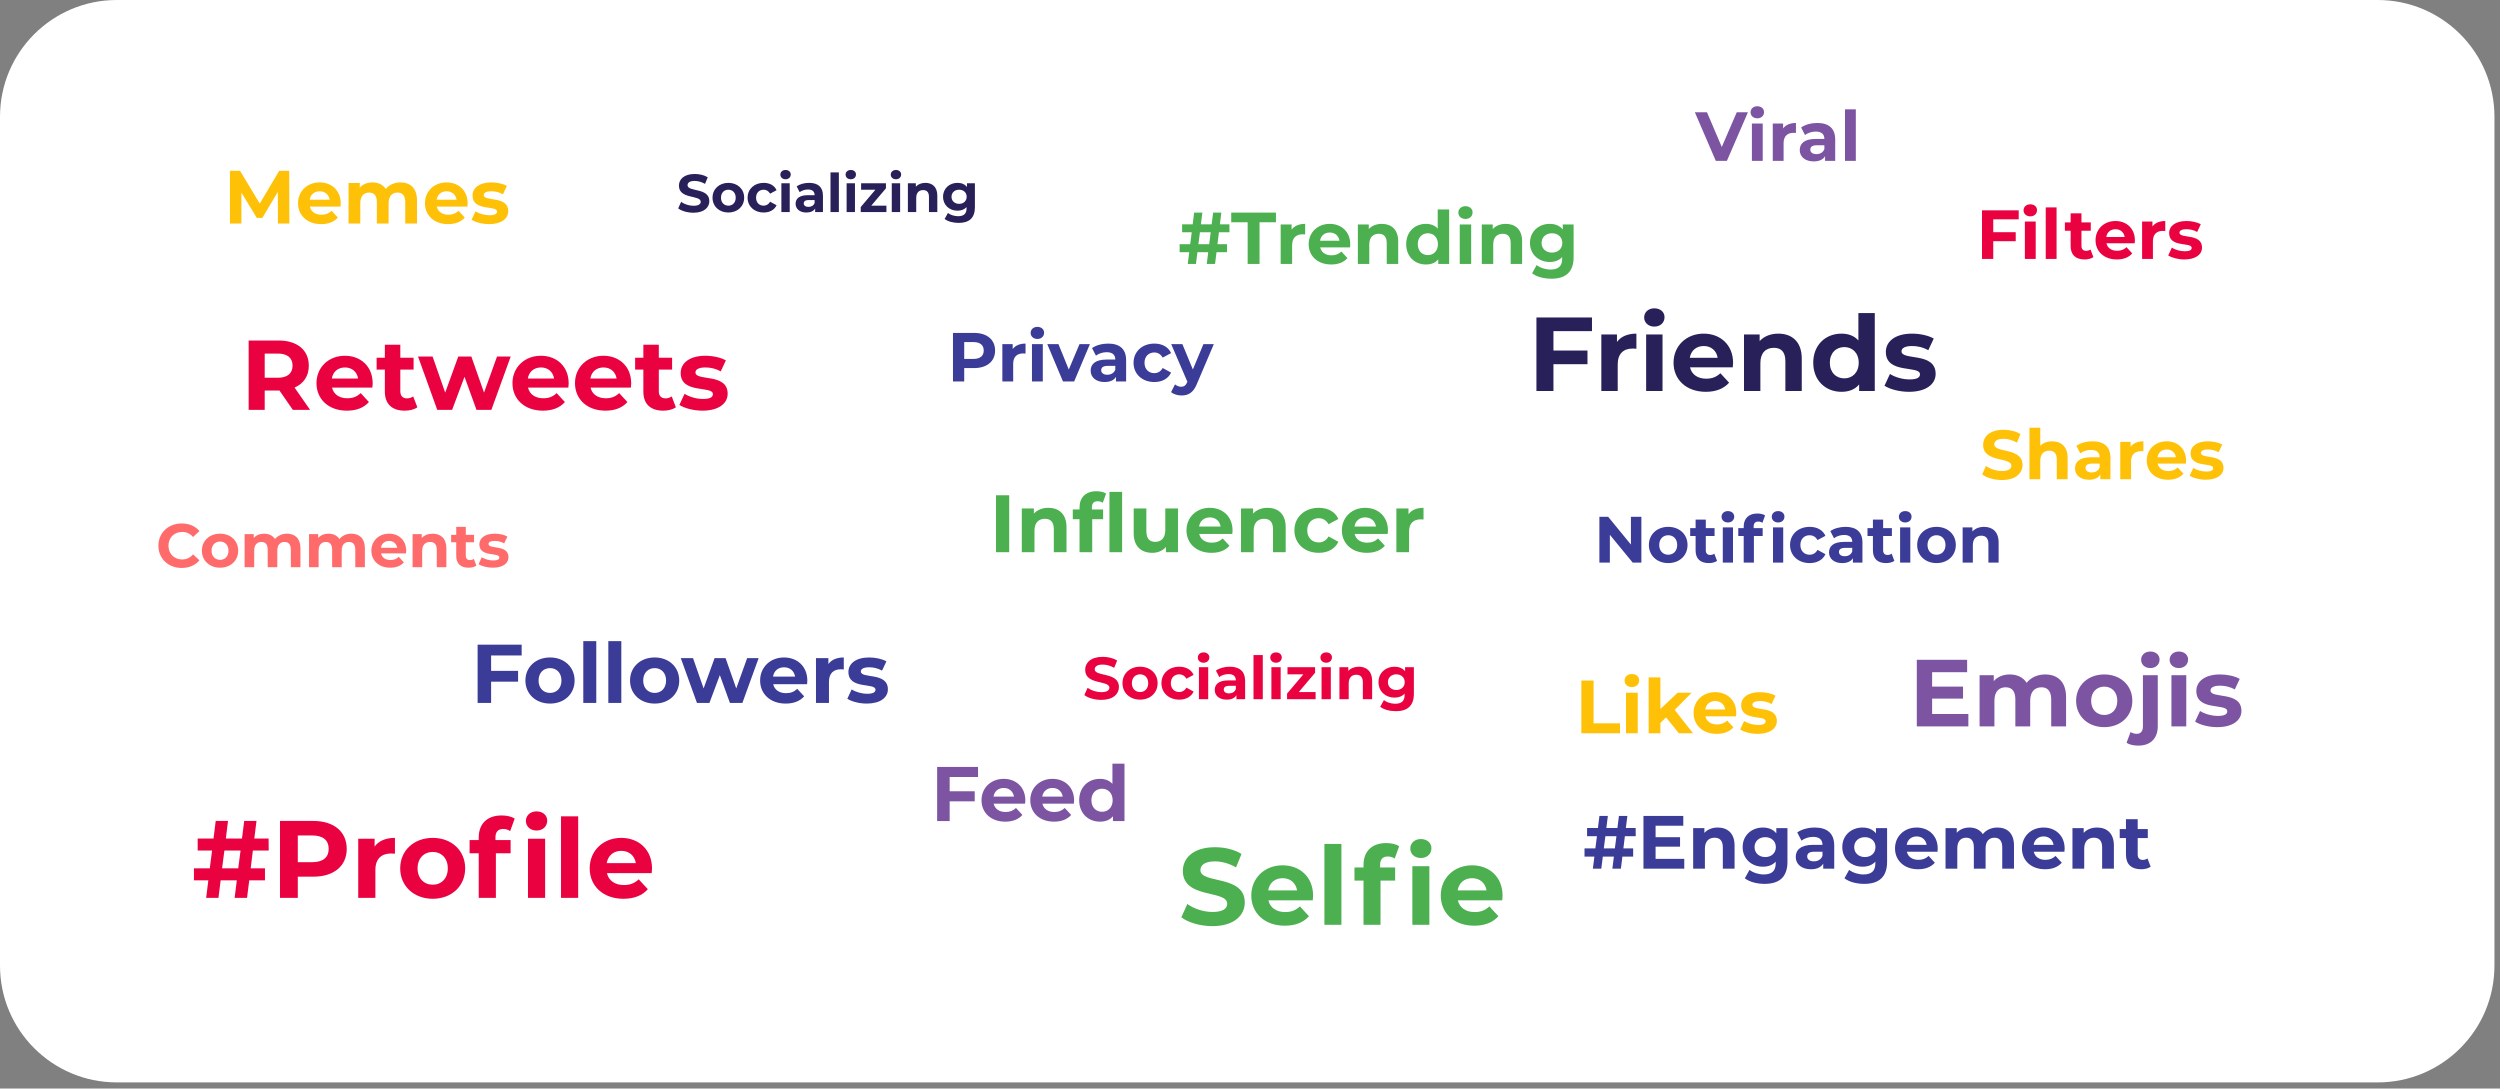 <svg width="271" height="118" viewBox="0 0 271 118" fill="none" xmlns="http://www.w3.org/2000/svg">
<rect x="0" y="0" width="271" height="118" fill="#808080" stroke="none"/>
<path d="M257.739 0H12.659C5.668 0 0 5.668 0 12.659V104.674C0 111.666 5.668 117.333 12.659 117.333H257.739C264.731 117.333 270.398 111.666 270.398 104.674V12.659C270.398 5.668 264.731 0 257.739 0Z" fill="white"/>
<path d="M171.421 79.486V73.772H172.744V78.409H175.609V79.486H171.421ZM176.895 74.482C176.421 74.482 176.103 74.172 176.103 73.772C176.103 73.372 176.421 73.062 176.895 73.062C177.368 73.062 177.686 73.356 177.686 73.748C177.686 74.172 177.368 74.482 176.895 74.482ZM176.258 79.486V75.094H177.531V79.486H176.258ZM181.987 79.486L180.599 77.764L179.987 78.368V79.486H178.713V73.429H179.987V76.858L181.848 75.094H183.366L181.538 76.956L183.529 79.486H181.987ZM188.213 77.307C188.213 77.405 188.196 77.543 188.188 77.65H184.866C184.988 78.196 185.453 78.531 186.123 78.531C186.588 78.531 186.923 78.392 187.225 78.107L187.902 78.841C187.494 79.307 186.882 79.552 186.09 79.552C184.572 79.552 183.584 78.596 183.584 77.29C183.584 75.976 184.588 75.029 185.927 75.029C187.217 75.029 188.213 75.894 188.213 77.307ZM185.935 75.992C185.356 75.992 184.939 76.344 184.849 76.907H187.013C186.923 76.352 186.507 75.992 185.935 75.992ZM190.538 79.552C189.795 79.552 189.044 79.347 188.636 79.078L189.06 78.164C189.452 78.417 190.048 78.588 190.587 78.588C191.175 78.588 191.395 78.433 191.395 78.188C191.395 77.47 188.742 78.205 188.742 76.45C188.742 75.617 189.493 75.029 190.775 75.029C191.379 75.029 192.048 75.168 192.464 75.413L192.04 76.319C191.607 76.074 191.175 75.992 190.775 75.992C190.203 75.992 189.958 76.172 189.958 76.401C189.958 77.152 192.611 76.425 192.611 78.156C192.611 78.972 191.852 79.552 190.538 79.552Z" fill="#FFC107"/>
<path d="M56.548 71.052H53.236V72.722H56.16V73.895H53.236V76.196H51.774V69.879H56.548V71.052ZM59.625 76.268C58.082 76.268 56.954 75.231 56.954 73.769C56.954 72.307 58.082 71.269 59.625 71.269C61.169 71.269 62.288 72.307 62.288 73.769C62.288 75.231 61.169 76.268 59.625 76.268ZM59.625 75.113C60.329 75.113 60.862 74.608 60.862 73.769C60.862 72.929 60.329 72.424 59.625 72.424C58.921 72.424 58.38 72.929 58.38 73.769C58.38 74.608 58.921 75.113 59.625 75.113ZM63.229 76.196V69.5H64.636V76.196H63.229ZM65.943 76.196V69.5H67.351V76.196H65.943ZM70.968 76.268C69.424 76.268 68.296 75.231 68.296 73.769C68.296 72.307 69.424 71.269 70.968 71.269C72.511 71.269 73.63 72.307 73.63 73.769C73.63 75.231 72.511 76.268 70.968 76.268ZM70.968 75.113C71.672 75.113 72.204 74.608 72.204 73.769C72.204 72.929 71.672 72.424 70.968 72.424C70.264 72.424 69.722 72.929 69.722 73.769C69.722 74.608 70.264 75.113 70.968 75.113ZM80.991 71.341H82.236L80.476 76.196H79.123L78.031 73.182L76.903 76.196H75.549L73.798 71.341H75.125L76.271 74.626L77.462 71.341H78.653L79.808 74.626L80.991 71.341ZM87.514 73.787C87.514 73.895 87.496 74.048 87.487 74.166H83.814C83.95 74.77 84.464 75.14 85.204 75.14C85.718 75.14 86.088 74.987 86.422 74.671L87.171 75.483C86.72 75.998 86.043 76.268 85.168 76.268C83.489 76.268 82.397 75.213 82.397 73.769C82.397 72.316 83.507 71.269 84.987 71.269C86.413 71.269 87.514 72.225 87.514 73.787ZM84.996 72.334C84.356 72.334 83.895 72.722 83.796 73.344H86.188C86.088 72.731 85.628 72.334 84.996 72.334ZM89.796 71.982C90.139 71.513 90.717 71.269 91.466 71.269V72.568C91.349 72.559 91.258 72.55 91.15 72.55C90.374 72.55 89.859 72.975 89.859 73.904V76.196H88.452V71.341H89.796V71.982ZM93.954 76.268C93.133 76.268 92.302 76.043 91.851 75.745L92.32 74.734C92.754 75.014 93.412 75.204 94.008 75.204C94.658 75.204 94.902 75.032 94.902 74.761C94.902 73.967 91.969 74.779 91.969 72.839C91.969 71.919 92.799 71.269 94.216 71.269C94.883 71.269 95.624 71.422 96.084 71.693L95.615 72.695C95.136 72.424 94.658 72.334 94.216 72.334C93.584 72.334 93.313 72.532 93.313 72.785C93.313 73.615 96.246 72.812 96.246 74.725C96.246 75.628 95.407 76.268 93.954 76.268Z" fill="#3B3B98"/>
<path d="M188.264 12.171H189.475L187.196 17.436H185.993L183.722 12.171H185.038L186.64 15.932L188.264 12.171ZM190.492 12.826C190.056 12.826 189.763 12.54 189.763 12.171C189.763 11.803 190.056 11.517 190.492 11.517C190.929 11.517 191.222 11.788 191.222 12.149C191.222 12.54 190.929 12.826 190.492 12.826ZM189.906 17.436V13.39H191.079V17.436H189.906ZM193.289 13.924C193.574 13.533 194.056 13.33 194.68 13.33V14.413C194.582 14.405 194.507 14.398 194.417 14.398C193.77 14.398 193.341 14.751 193.341 15.526V17.436H192.168V13.39H193.289V13.924ZM196.988 13.33C198.221 13.33 198.936 13.901 198.936 15.127V17.436H197.838V16.932C197.62 17.301 197.198 17.497 196.604 17.497C195.657 17.497 195.092 16.97 195.092 16.27C195.092 15.556 195.596 15.06 196.83 15.06H197.762C197.762 14.556 197.462 14.262 196.83 14.262C196.401 14.262 195.957 14.405 195.664 14.638L195.243 13.819C195.687 13.503 196.341 13.33 196.988 13.33ZM196.898 16.707C197.289 16.707 197.627 16.526 197.762 16.158V15.744H196.958C196.409 15.744 196.236 15.947 196.236 16.218C196.236 16.511 196.484 16.707 196.898 16.707ZM199.998 17.436V11.855H201.171V17.436H199.998Z" fill="#7C54A2"/>
<path d="M131.424 100.393C130.113 100.393 128.79 100.003 128.057 99.436L128.707 97.994C129.404 98.502 130.444 98.857 131.436 98.857C132.571 98.857 133.031 98.479 133.031 97.971C133.031 96.423 128.222 97.486 128.222 94.414C128.222 93.008 129.357 91.838 131.708 91.838C132.748 91.838 133.811 92.086 134.579 92.571L133.989 94.024C133.22 93.587 132.429 93.374 131.696 93.374C130.562 93.374 130.125 93.8 130.125 94.32C130.125 95.844 134.934 94.792 134.934 97.829C134.934 99.211 133.788 100.393 131.424 100.393ZM142.339 97.096C142.339 97.238 142.315 97.439 142.303 97.593H137.494C137.671 98.384 138.345 98.869 139.314 98.869C139.987 98.869 140.472 98.668 140.909 98.254L141.89 99.318C141.299 99.991 140.413 100.346 139.267 100.346C137.069 100.346 135.639 98.963 135.639 97.073C135.639 95.17 137.092 93.8 139.03 93.8C140.897 93.8 142.339 95.052 142.339 97.096ZM139.042 95.194C138.203 95.194 137.601 95.702 137.471 96.517H140.602C140.472 95.714 139.869 95.194 139.042 95.194ZM143.566 100.251V91.484H145.409V100.251H143.566ZM154.021 93.008C153.336 93.008 152.875 92.559 152.875 91.98C152.875 91.401 153.336 90.952 154.021 90.952C154.706 90.952 155.167 91.377 155.167 91.945C155.167 92.559 154.706 93.008 154.021 93.008ZM150.441 92.843C149.897 92.843 149.602 93.138 149.602 93.764V94.036H151.233V95.454H149.649V100.251H147.806V95.454H146.825V94.036H147.806V93.752C147.806 92.323 148.68 91.389 150.264 91.389C150.784 91.389 151.327 91.496 151.67 91.732L151.185 93.067C150.984 92.925 150.724 92.843 150.441 92.843ZM153.099 100.251V93.894H154.943V100.251H153.099ZM162.878 97.096C162.878 97.238 162.854 97.439 162.843 97.593H158.033C158.211 98.384 158.884 98.869 159.853 98.869C160.527 98.869 161.011 98.668 161.448 98.254L162.429 99.318C161.838 99.991 160.952 100.346 159.806 100.346C157.608 100.346 156.178 98.963 156.178 97.073C156.178 95.17 157.632 93.8 159.57 93.8C161.436 93.8 162.878 95.052 162.878 97.096ZM159.581 95.194C158.742 95.194 158.14 95.702 158.01 96.517H161.141C161.011 95.714 160.408 95.194 159.581 95.194Z" fill="#4CAF50"/>
<path d="M172.571 35.892H168.393V37.999H172.082V39.479H168.393V42.382H166.549V34.413H172.571V35.892ZM175.28 37.065C175.713 36.473 176.441 36.166 177.386 36.166V37.805C177.238 37.794 177.124 37.782 176.988 37.782C176.009 37.782 175.36 38.318 175.36 39.49V42.382H173.584V36.257H175.28V37.065ZM179.33 35.403C178.67 35.403 178.226 34.97 178.226 34.413C178.226 33.855 178.67 33.422 179.33 33.422C179.991 33.422 180.435 33.832 180.435 34.378C180.435 34.97 179.991 35.403 179.33 35.403ZM178.442 42.382V36.257H180.218V42.382H178.442ZM187.867 39.342C187.867 39.479 187.844 39.672 187.832 39.82H183.199C183.37 40.583 184.018 41.05 184.952 41.05C185.601 41.05 186.068 40.856 186.489 40.458L187.434 41.483C186.865 42.132 186.011 42.473 184.906 42.473C182.789 42.473 181.411 41.141 181.411 39.319C181.411 37.486 182.812 36.166 184.679 36.166C186.478 36.166 187.867 37.373 187.867 39.342ZM184.69 37.509C183.882 37.509 183.301 37.999 183.176 38.784H186.193C186.068 38.01 185.487 37.509 184.69 37.509ZM192.772 36.166C194.218 36.166 195.311 37.008 195.311 38.875V42.382H193.535V39.149C193.535 38.158 193.079 37.703 192.294 37.703C191.44 37.703 190.825 38.226 190.825 39.353V42.382H189.049V36.257H190.745V36.974C191.224 36.45 191.941 36.166 192.772 36.166ZM201.45 33.934H203.226V42.382H201.53V41.676C201.086 42.211 200.437 42.473 199.617 42.473C197.887 42.473 196.555 41.243 196.555 39.319C196.555 37.395 197.887 36.166 199.617 36.166C200.369 36.166 201.006 36.405 201.45 36.906V33.934ZM199.925 41.016C200.801 41.016 201.484 40.378 201.484 39.319C201.484 38.261 200.801 37.623 199.925 37.623C199.037 37.623 198.354 38.261 198.354 39.319C198.354 40.378 199.037 41.016 199.925 41.016ZM206.931 42.473C205.895 42.473 204.847 42.188 204.278 41.813L204.87 40.538C205.417 40.891 206.248 41.13 206.999 41.13C207.819 41.13 208.126 40.913 208.126 40.572C208.126 39.57 204.426 40.594 204.426 38.147C204.426 36.986 205.474 36.166 207.261 36.166C208.104 36.166 209.037 36.359 209.618 36.701L209.026 37.965C208.422 37.623 207.819 37.509 207.261 37.509C206.464 37.509 206.123 37.76 206.123 38.078C206.123 39.126 209.823 38.113 209.823 40.526C209.823 41.665 208.764 42.473 206.931 42.473Z" fill="#282059"/>
<path d="M217.009 52.035C216.174 52.035 215.332 51.786 214.866 51.425L215.279 50.508C215.723 50.831 216.385 51.057 217.017 51.057C217.739 51.057 218.032 50.816 218.032 50.493C218.032 49.507 214.971 50.184 214.971 48.229C214.971 47.334 215.693 46.589 217.19 46.589C217.852 46.589 218.529 46.747 219.017 47.055L218.641 47.98C218.152 47.702 217.649 47.567 217.182 47.567C216.46 47.567 216.182 47.838 216.182 48.169C216.182 49.139 219.243 48.469 219.243 50.402C219.243 51.282 218.513 52.035 217.009 52.035ZM222.452 47.838C223.408 47.838 224.13 48.394 224.13 49.628V51.944H222.956V49.808C222.956 49.154 222.655 48.853 222.136 48.853C221.572 48.853 221.166 49.199 221.166 49.944V51.944H219.993V46.363H221.166V48.319C221.482 48.003 221.933 47.838 222.452 47.838ZM226.825 47.838C228.059 47.838 228.773 48.409 228.773 49.635V51.944H227.675V51.44C227.457 51.809 227.036 52.004 226.442 52.004C225.494 52.004 224.93 51.478 224.93 50.778C224.93 50.064 225.434 49.568 226.667 49.568H227.6C227.6 49.064 227.299 48.77 226.667 48.77C226.239 48.77 225.795 48.913 225.501 49.146L225.08 48.327C225.524 48.011 226.178 47.838 226.825 47.838ZM226.735 51.215C227.126 51.215 227.465 51.034 227.6 50.666V50.252H226.795C226.246 50.252 226.073 50.455 226.073 50.726C226.073 51.019 226.321 51.215 226.735 51.215ZM230.956 48.432C231.242 48.041 231.723 47.838 232.347 47.838V48.921C232.249 48.913 232.174 48.906 232.084 48.906C231.437 48.906 231.008 49.259 231.008 50.034V51.944H229.835V47.898H230.956V48.432ZM236.972 49.936C236.972 50.026 236.957 50.154 236.949 50.252H233.888C234.001 50.756 234.43 51.064 235.046 51.064C235.475 51.064 235.784 50.936 236.062 50.673L236.686 51.35C236.31 51.779 235.746 52.004 235.016 52.004C233.617 52.004 232.707 51.124 232.707 49.921C232.707 48.71 233.632 47.838 234.866 47.838C236.054 47.838 236.972 48.635 236.972 49.936ZM234.873 48.725C234.339 48.725 233.956 49.048 233.873 49.568H235.866C235.784 49.056 235.4 48.725 234.873 48.725ZM239.114 52.004C238.43 52.004 237.738 51.816 237.362 51.568L237.753 50.726C238.114 50.959 238.663 51.117 239.159 51.117C239.701 51.117 239.904 50.974 239.904 50.748C239.904 50.087 237.46 50.763 237.46 49.146C237.46 48.379 238.152 47.838 239.332 47.838C239.889 47.838 240.506 47.965 240.889 48.191L240.498 49.026C240.1 48.8 239.701 48.725 239.332 48.725C238.806 48.725 238.58 48.891 238.58 49.101C238.58 49.793 241.025 49.124 241.025 50.718C241.025 51.47 240.325 52.004 239.114 52.004Z" fill="#FFC107"/>
<path d="M33.615 44.43H31.745L30.295 42.335H30.209H28.694V44.43H26.954V36.91H30.209C32.218 36.91 33.475 37.952 33.475 39.638C33.475 40.766 32.906 41.594 31.928 42.013L33.615 44.43ZM31.713 39.638C31.713 38.811 31.176 38.328 30.113 38.328H28.694V40.949H30.113C31.176 40.949 31.713 40.455 31.713 39.638ZM40.398 41.561C40.398 41.69 40.376 41.873 40.365 42.013H35.993C36.154 42.733 36.766 43.173 37.647 43.173C38.26 43.173 38.7 42.99 39.098 42.614L39.989 43.581C39.452 44.194 38.646 44.516 37.604 44.516C35.606 44.516 34.306 43.259 34.306 41.54C34.306 39.81 35.628 38.564 37.389 38.564C39.087 38.564 40.398 39.703 40.398 41.561ZM37.4 39.832C36.637 39.832 36.09 40.294 35.971 41.035H38.818C38.7 40.304 38.152 39.832 37.4 39.832ZM44.79 42.969L45.241 44.151C44.898 44.398 44.393 44.516 43.877 44.516C42.513 44.516 41.718 43.818 41.718 42.442V40.068H40.826V38.779H41.718V37.371H43.394V38.779H44.833V40.068H43.394V42.421C43.394 42.915 43.662 43.184 44.113 43.184C44.36 43.184 44.608 43.108 44.79 42.969ZM53.877 38.65H55.359L53.264 44.43H51.653L50.353 40.842L49.01 44.43H47.399L45.314 38.65H46.894L48.258 42.561L49.676 38.65H51.094L52.469 42.561L53.877 38.65ZM61.643 41.561C61.643 41.69 61.621 41.873 61.611 42.013H57.238C57.399 42.733 58.012 43.173 58.893 43.173C59.505 43.173 59.946 42.99 60.343 42.614L61.235 43.581C60.698 44.194 59.892 44.516 58.85 44.516C56.851 44.516 55.551 43.259 55.551 41.54C55.551 39.81 56.873 38.564 58.635 38.564C60.332 38.564 61.643 39.703 61.643 41.561ZM58.646 39.832C57.883 39.832 57.335 40.294 57.217 41.035H60.064C59.946 40.304 59.398 39.832 58.646 39.832ZM68.421 41.561C68.421 41.69 68.399 41.873 68.388 42.013H64.016C64.177 42.733 64.789 43.173 65.67 43.173C66.283 43.173 66.723 42.99 67.121 42.614L68.012 43.581C67.475 44.194 66.669 44.516 65.627 44.516C63.629 44.516 62.329 43.259 62.329 41.54C62.329 39.81 63.651 38.564 65.412 38.564C67.11 38.564 68.421 39.703 68.421 41.561ZM65.423 39.832C64.66 39.832 64.112 40.294 63.994 41.035H66.841C66.723 40.304 66.175 39.832 65.423 39.832ZM72.813 42.969L73.264 44.151C72.92 44.398 72.415 44.516 71.9 44.516C70.535 44.516 69.74 43.818 69.74 42.442V40.068H68.849V38.779H69.74V37.371H71.416V38.779H72.856V40.068H71.416V42.421C71.416 42.915 71.685 43.184 72.136 43.184C72.383 43.184 72.63 43.108 72.813 42.969ZM76.15 44.516C75.172 44.516 74.183 44.247 73.646 43.893L74.205 42.69C74.721 43.023 75.505 43.248 76.214 43.248C76.988 43.248 77.278 43.044 77.278 42.722C77.278 41.776 73.786 42.743 73.786 40.433C73.786 39.338 74.774 38.564 76.461 38.564C77.256 38.564 78.137 38.747 78.685 39.069L78.126 40.261C77.557 39.939 76.988 39.832 76.461 39.832C75.709 39.832 75.387 40.068 75.387 40.369C75.387 41.357 78.878 40.401 78.878 42.679C78.878 43.753 77.879 44.516 76.15 44.516Z" fill="#EA0140"/>
<path d="M132.132 25.181L131.973 26.469H133.006V27.335H131.87L131.711 28.607H130.813L130.972 27.335H129.803L129.644 28.607H128.754L128.913 27.335H127.872V26.469H129.016L129.183 25.181H128.142V24.315H129.287L129.446 23.043H130.336L130.177 24.315H131.345L131.504 23.043H132.394L132.235 24.315H133.268L133.276 25.181H132.132ZM129.907 26.469H131.075L131.242 25.181H130.073L129.907 26.469ZM135.245 28.607V24.092H133.465V23.043H138.313V24.092H136.533V28.607H135.245ZM140.009 24.895C140.311 24.482 140.82 24.267 141.48 24.267V25.412C141.376 25.404 141.297 25.396 141.201 25.396C140.518 25.396 140.065 25.769 140.065 26.588V28.607H138.825V24.331H140.009V24.895ZM146.366 26.485C146.366 26.58 146.35 26.715 146.342 26.818H143.108C143.227 27.351 143.68 27.677 144.332 27.677C144.785 27.677 145.111 27.542 145.405 27.263L146.064 27.979C145.667 28.432 145.071 28.67 144.3 28.67C142.822 28.67 141.86 27.74 141.86 26.469C141.86 25.189 142.838 24.267 144.141 24.267C145.397 24.267 146.366 25.11 146.366 26.485ZM144.149 25.205C143.585 25.205 143.179 25.547 143.092 26.095H145.198C145.111 25.555 144.705 25.205 144.149 25.205ZM149.79 24.267C150.8 24.267 151.563 24.855 151.563 26.159V28.607H150.323V26.349C150.323 25.658 150.005 25.34 149.457 25.34C148.861 25.34 148.431 25.706 148.431 26.492V28.607H147.192V24.331H148.376V24.831C148.71 24.466 149.21 24.267 149.79 24.267ZM155.849 22.709H157.088V28.607H155.904V28.114C155.594 28.487 155.141 28.67 154.569 28.67C153.361 28.67 152.431 27.812 152.431 26.469C152.431 25.125 153.361 24.267 154.569 24.267C155.094 24.267 155.539 24.434 155.849 24.784V22.709ZM154.784 27.653C155.396 27.653 155.872 27.208 155.872 26.469C155.872 25.73 155.396 25.285 154.784 25.285C154.164 25.285 153.687 25.73 153.687 26.469C153.687 27.208 154.164 27.653 154.784 27.653ZM158.856 23.735C158.395 23.735 158.085 23.433 158.085 23.043C158.085 22.654 158.395 22.352 158.856 22.352C159.317 22.352 159.627 22.638 159.627 23.019C159.627 23.433 159.317 23.735 158.856 23.735ZM158.236 28.607V24.331H159.476V28.607H158.236ZM163.225 24.267C164.235 24.267 164.997 24.855 164.997 26.159V28.607H163.758V26.349C163.758 25.658 163.44 25.34 162.891 25.34C162.295 25.34 161.866 25.706 161.866 26.492V28.607H160.626V24.331H161.811V24.831C162.144 24.466 162.645 24.267 163.225 24.267ZM169.402 24.331H170.579V27.891C170.579 29.481 169.72 30.212 168.179 30.212C167.368 30.212 166.581 30.013 166.08 29.624L166.573 28.734C166.939 29.028 167.535 29.218 168.083 29.218C168.957 29.218 169.339 28.821 169.339 28.05V27.867C169.013 28.225 168.544 28.4 167.988 28.4C166.804 28.4 165.85 27.581 165.85 26.334C165.85 25.086 166.804 24.267 167.988 24.267C168.584 24.267 169.077 24.466 169.402 24.879V24.331ZM168.234 27.383C168.886 27.383 169.355 26.961 169.355 26.334C169.355 25.706 168.886 25.285 168.234 25.285C167.583 25.285 167.106 25.706 167.106 26.334C167.106 26.961 167.583 27.383 168.234 27.383Z" fill="#4CAF50"/>
<path d="M19.695 61.566C18.249 61.566 17.171 60.56 17.171 59.155C17.171 57.75 18.249 56.744 19.701 56.744C20.507 56.744 21.18 57.037 21.619 57.57L20.927 58.209C20.613 57.85 20.221 57.663 19.754 57.663C18.882 57.663 18.263 58.276 18.263 59.155C18.263 60.034 18.882 60.647 19.754 60.647C20.221 60.647 20.613 60.46 20.927 60.094L21.619 60.733C21.18 61.273 20.507 61.566 19.695 61.566ZM23.856 61.539C22.717 61.539 21.884 60.773 21.884 59.694C21.884 58.616 22.717 57.85 23.856 57.85C24.994 57.85 25.82 58.616 25.82 59.694C25.82 60.773 24.994 61.539 23.856 61.539ZM23.856 60.687C24.375 60.687 24.768 60.314 24.768 59.694C24.768 59.075 24.375 58.702 23.856 58.702C23.336 58.702 22.937 59.075 22.937 59.694C22.937 60.314 23.336 60.687 23.856 60.687ZM31.103 57.85C31.956 57.85 32.568 58.343 32.568 59.435V61.486H31.529V59.594C31.529 59.015 31.27 58.749 30.85 58.749C30.384 58.749 30.058 59.048 30.058 59.688V61.486H29.019V59.594C29.019 59.015 28.772 58.749 28.339 58.749C27.88 58.749 27.554 59.048 27.554 59.688V61.486H26.515V57.903H27.507V58.316C27.773 58.01 28.173 57.85 28.632 57.85C29.132 57.85 29.558 58.043 29.811 58.436C30.098 58.069 30.564 57.85 31.103 57.85ZM38.088 57.85C38.94 57.85 39.553 58.343 39.553 59.435V61.486H38.514V59.594C38.514 59.015 38.254 58.749 37.835 58.749C37.369 58.749 37.042 59.048 37.042 59.688V61.486H36.003V59.594C36.003 59.015 35.757 58.749 35.324 58.749C34.865 58.749 34.538 59.048 34.538 59.688V61.486H33.499V57.903H34.492V58.316C34.758 58.01 35.158 57.85 35.617 57.85C36.117 57.85 36.543 58.043 36.796 58.436C37.082 58.069 37.548 57.85 38.088 57.85ZM44.033 59.708C44.033 59.788 44.02 59.901 44.013 59.987H41.302C41.402 60.434 41.782 60.707 42.328 60.707C42.708 60.707 42.981 60.593 43.227 60.36L43.78 60.96C43.447 61.339 42.947 61.539 42.301 61.539C41.063 61.539 40.257 60.76 40.257 59.694C40.257 58.622 41.076 57.85 42.168 57.85C43.22 57.85 44.033 58.556 44.033 59.708ZM42.175 58.636C41.702 58.636 41.362 58.922 41.289 59.381H43.054C42.981 58.929 42.641 58.636 42.175 58.636ZM46.902 57.85C47.748 57.85 48.387 58.343 48.387 59.435V61.486H47.348V59.594C47.348 59.015 47.082 58.749 46.623 58.749C46.123 58.749 45.763 59.055 45.763 59.714V61.486H44.724V57.903H45.717V58.322C45.996 58.016 46.416 57.85 46.902 57.85ZM51.36 60.58L51.64 61.313C51.427 61.466 51.114 61.539 50.794 61.539C49.948 61.539 49.456 61.106 49.456 60.254V58.782H48.903V57.983H49.456V57.111H50.494V57.983H51.387V58.782H50.494V60.24C50.494 60.547 50.661 60.713 50.941 60.713C51.094 60.713 51.247 60.667 51.36 60.58ZM53.428 61.539C52.822 61.539 52.21 61.373 51.877 61.153L52.223 60.407C52.543 60.613 53.029 60.753 53.468 60.753C53.948 60.753 54.128 60.627 54.128 60.427C54.128 59.841 51.963 60.44 51.963 59.008C51.963 58.329 52.576 57.85 53.621 57.85C54.114 57.85 54.66 57.963 55 58.163L54.654 58.902C54.301 58.702 53.948 58.636 53.621 58.636C53.155 58.636 52.956 58.782 52.956 58.968C52.956 59.581 55.12 58.989 55.12 60.4C55.12 61.066 54.501 61.539 53.428 61.539Z" fill="#FF6B6B"/>
<path d="M107.969 59.857V53.69H109.396V59.857H107.969ZM113.643 55.047C114.762 55.047 115.608 55.699 115.608 57.144V59.857H114.234V57.355C114.234 56.589 113.881 56.236 113.273 56.236C112.613 56.236 112.137 56.641 112.137 57.514V59.857H110.763V55.117H112.075V55.672C112.445 55.267 113 55.047 113.643 55.047ZM118.985 54.333C118.58 54.333 118.36 54.554 118.36 55.02V55.223H119.576V56.28H118.395V59.857H117.021V56.28H116.29V55.223H117.021V55.012C117.021 53.946 117.673 53.25 118.853 53.25C119.241 53.25 119.646 53.329 119.902 53.505L119.54 54.501C119.391 54.395 119.197 54.333 118.985 54.333ZM120.263 53.32H121.637V59.857H120.263V53.32ZM126.319 55.117H127.693V59.857H126.389V59.293C126.028 59.707 125.5 59.927 124.918 59.927C123.729 59.927 122.892 59.258 122.892 57.795V55.117H124.266V57.593C124.266 58.386 124.619 58.738 125.226 58.738C125.861 58.738 126.319 58.333 126.319 57.461V55.117ZM133.609 57.505C133.609 57.61 133.591 57.76 133.582 57.875H129.997C130.129 58.465 130.631 58.826 131.353 58.826C131.856 58.826 132.217 58.676 132.543 58.368L133.274 59.161C132.833 59.663 132.173 59.927 131.318 59.927C129.68 59.927 128.614 58.897 128.614 57.487C128.614 56.069 129.697 55.047 131.142 55.047C132.534 55.047 133.609 55.981 133.609 57.505ZM131.151 56.086C130.525 56.086 130.076 56.465 129.979 57.073H132.314C132.217 56.474 131.767 56.086 131.151 56.086ZM137.404 55.047C138.523 55.047 139.369 55.699 139.369 57.144V59.857H137.994V57.355C137.994 56.589 137.642 56.236 137.034 56.236C136.373 56.236 135.898 56.641 135.898 57.514V59.857H134.524V55.117H135.836V55.672C136.206 55.267 136.761 55.047 137.404 55.047ZM142.956 59.927C141.415 59.927 140.313 58.914 140.313 57.487C140.313 56.06 141.415 55.047 142.956 55.047C143.952 55.047 144.736 55.478 145.079 56.254L144.013 56.826C143.758 56.377 143.379 56.175 142.947 56.175C142.252 56.175 141.705 56.659 141.705 57.487C141.705 58.315 142.252 58.8 142.947 58.8C143.379 58.8 143.758 58.606 144.013 58.148L145.079 58.729C144.736 59.487 143.952 59.927 142.956 59.927ZM150.453 57.505C150.453 57.61 150.435 57.76 150.426 57.875H146.841C146.973 58.465 147.475 58.826 148.198 58.826C148.7 58.826 149.061 58.676 149.387 58.368L150.118 59.161C149.677 59.663 149.017 59.927 148.162 59.927C146.524 59.927 145.458 58.897 145.458 57.487C145.458 56.069 146.541 55.047 147.986 55.047C149.378 55.047 150.453 55.981 150.453 57.505ZM147.995 56.086C147.369 56.086 146.92 56.465 146.823 57.073H149.158C149.061 56.474 148.612 56.086 147.995 56.086ZM152.68 55.743C153.015 55.285 153.579 55.047 154.31 55.047V56.315C154.195 56.307 154.107 56.298 154.002 56.298C153.244 56.298 152.742 56.712 152.742 57.619V59.857H151.368V55.117H152.68V55.743Z" fill="#4CAF50"/>
<path d="M176.137 90.644L175.974 91.966H177.035V92.856H175.867L175.704 94.162H174.782L174.945 92.856H173.745L173.582 94.162H172.668L172.831 92.856H171.762V91.966H172.937L173.108 90.644H172.039V89.754H173.215L173.378 88.448H174.292L174.129 89.754H175.329L175.492 88.448H176.406L176.243 89.754H177.304L177.312 90.644H176.137ZM173.851 91.966H175.051L175.223 90.644H174.023L173.851 91.966ZM179.465 93.101H182.575V94.162H178.151V88.448H182.469V89.509H179.465V90.75H182.118V91.778H179.465V93.101ZM186.207 89.705C187.244 89.705 188.027 90.309 188.027 91.648V94.162H186.754V91.844C186.754 91.134 186.427 90.807 185.864 90.807C185.252 90.807 184.811 91.183 184.811 91.991V94.162H183.538V89.77H184.754V90.285C185.097 89.909 185.611 89.705 186.207 89.705ZM192.552 89.77H193.76V93.427C193.76 95.06 192.878 95.811 191.295 95.811C190.462 95.811 189.654 95.607 189.139 95.207L189.646 94.293C190.021 94.595 190.633 94.791 191.197 94.791C192.094 94.791 192.486 94.382 192.486 93.591V93.403C192.152 93.77 191.67 93.95 191.099 93.95C189.882 93.95 188.903 93.109 188.903 91.827C188.903 90.546 189.882 89.705 191.099 89.705C191.711 89.705 192.217 89.909 192.552 90.334V89.77ZM191.352 92.905C192.021 92.905 192.503 92.472 192.503 91.827C192.503 91.183 192.021 90.75 191.352 90.75C190.682 90.75 190.193 91.183 190.193 91.827C190.193 92.472 190.682 92.905 191.352 92.905ZM196.716 89.705C198.055 89.705 198.83 90.325 198.83 91.656V94.162H197.639V93.615C197.402 94.015 196.945 94.227 196.3 94.227C195.271 94.227 194.659 93.656 194.659 92.897C194.659 92.121 195.206 91.582 196.545 91.582H197.557C197.557 91.036 197.231 90.717 196.545 90.717C196.08 90.717 195.598 90.872 195.28 91.125L194.822 90.236C195.304 89.893 196.014 89.705 196.716 89.705ZM196.618 93.37C197.043 93.37 197.41 93.174 197.557 92.774V92.325H196.684C196.088 92.325 195.9 92.546 195.9 92.84C195.9 93.158 196.169 93.37 196.618 93.37ZM203.353 89.77H204.561V93.427C204.561 95.06 203.68 95.811 202.096 95.811C201.263 95.811 200.455 95.607 199.941 95.207L200.447 94.293C200.823 94.595 201.435 94.791 201.998 94.791C202.896 94.791 203.288 94.382 203.288 93.591V93.403C202.953 93.77 202.472 93.95 201.9 93.95C200.684 93.95 199.704 93.109 199.704 91.827C199.704 90.546 200.684 89.705 201.9 89.705C202.512 89.705 203.018 89.909 203.353 90.334V89.77ZM202.153 92.905C202.823 92.905 203.304 92.472 203.304 91.827C203.304 91.183 202.823 90.75 202.153 90.75C201.484 90.75 200.994 91.183 200.994 91.827C200.994 92.472 201.484 92.905 202.153 92.905ZM210.048 91.983C210.048 92.081 210.032 92.219 210.024 92.325H206.702C206.824 92.872 207.289 93.207 207.959 93.207C208.424 93.207 208.759 93.068 209.061 92.782L209.738 93.517C209.33 93.982 208.718 94.227 207.926 94.227C206.408 94.227 205.42 93.272 205.42 91.966C205.42 90.652 206.424 89.705 207.763 89.705C209.052 89.705 210.048 90.57 210.048 91.983ZM207.771 90.668C207.191 90.668 206.775 91.019 206.685 91.582H208.848C208.759 91.028 208.342 90.668 207.771 90.668ZM216.52 89.705C217.565 89.705 218.316 90.309 218.316 91.648V94.162H217.043V91.844C217.043 91.134 216.724 90.807 216.21 90.807C215.639 90.807 215.239 91.174 215.239 91.958V94.162H213.965V91.844C213.965 91.134 213.663 90.807 213.133 90.807C212.569 90.807 212.17 91.174 212.17 91.958V94.162H210.896V89.77H212.112V90.276C212.439 89.901 212.929 89.705 213.492 89.705C214.104 89.705 214.627 89.942 214.937 90.423C215.288 89.974 215.859 89.705 216.52 89.705ZM223.807 91.983C223.807 92.081 223.791 92.219 223.783 92.325H220.46C220.583 92.872 221.048 93.207 221.718 93.207C222.183 93.207 222.518 93.068 222.82 92.782L223.497 93.517C223.089 93.982 222.477 94.227 221.685 94.227C220.167 94.227 219.179 93.272 219.179 91.966C219.179 90.652 220.183 89.705 221.522 89.705C222.811 89.705 223.807 90.57 223.807 91.983ZM221.53 90.668C220.95 90.668 220.534 91.019 220.444 91.582H222.607C222.518 91.028 222.101 90.668 221.53 90.668ZM227.324 89.705C228.361 89.705 229.145 90.309 229.145 91.648V94.162H227.871V91.844C227.871 91.134 227.545 90.807 226.981 90.807C226.369 90.807 225.928 91.183 225.928 91.991V94.162H224.655V89.77H225.871V90.285C226.214 89.909 226.728 89.705 227.324 89.705ZM232.789 93.052L233.131 93.95C232.87 94.138 232.487 94.227 232.095 94.227C231.058 94.227 230.454 93.697 230.454 92.652V90.848H229.777V89.868H230.454V88.799H231.727V89.868H232.821V90.848H231.727V92.636C231.727 93.011 231.932 93.215 232.274 93.215C232.462 93.215 232.65 93.158 232.789 93.052Z" fill="#3B3B98"/>
<path d="M106.019 84.226H102.944V85.776H105.659V86.865H102.944V89.001H101.587V83.136H106.019V84.226ZM111.147 86.764C111.147 86.865 111.13 87.007 111.121 87.116H107.711C107.837 87.677 108.315 88.021 109.002 88.021C109.479 88.021 109.823 87.879 110.133 87.585L110.828 88.339C110.409 88.817 109.781 89.068 108.968 89.068C107.41 89.068 106.396 88.088 106.396 86.748C106.396 85.399 107.427 84.427 108.801 84.427C110.124 84.427 111.147 85.315 111.147 86.764ZM108.809 85.415C108.214 85.415 107.787 85.776 107.695 86.354H109.915C109.823 85.784 109.395 85.415 108.809 85.415ZM116.432 86.764C116.432 86.865 116.415 87.007 116.407 87.116H112.997C113.123 87.677 113.6 88.021 114.287 88.021C114.765 88.021 115.108 87.879 115.418 87.585L116.114 88.339C115.695 88.817 115.066 89.068 114.254 89.068C112.695 89.068 111.682 88.088 111.682 86.748C111.682 85.399 112.712 84.427 114.086 84.427C115.41 84.427 116.432 85.315 116.432 86.764ZM114.095 85.415C113.5 85.415 113.072 85.776 112.98 86.354H115.2C115.108 85.784 114.681 85.415 114.095 85.415ZM120.587 82.785H121.894V89.001H120.645V88.482C120.318 88.876 119.841 89.068 119.238 89.068C117.964 89.068 116.984 88.163 116.984 86.748C116.984 85.332 117.964 84.427 119.238 84.427C119.791 84.427 120.26 84.603 120.587 84.971V82.785ZM119.464 87.996C120.109 87.996 120.612 87.527 120.612 86.748C120.612 85.968 120.109 85.499 119.464 85.499C118.81 85.499 118.308 85.968 118.308 86.748C118.308 87.527 118.81 87.996 119.464 87.996Z" fill="#7C54A2"/>
<path d="M176.792 56.019H177.926V60.983H176.983L174.508 57.969V60.983H173.374V56.019H174.324L176.792 59.033V56.019ZM180.837 61.039C179.625 61.039 178.739 60.224 178.739 59.075C178.739 57.927 179.625 57.111 180.837 57.111C182.05 57.111 182.929 57.927 182.929 59.075C182.929 60.224 182.05 61.039 180.837 61.039ZM180.837 60.132C181.39 60.132 181.809 59.735 181.809 59.075C181.809 58.416 181.39 58.019 180.837 58.019C180.284 58.019 179.859 58.416 179.859 59.075C179.859 59.735 180.284 60.132 180.837 60.132ZM185.831 60.018L186.129 60.798C185.902 60.961 185.569 61.039 185.228 61.039C184.328 61.039 183.803 60.578 183.803 59.671V58.104H183.215V57.253H183.803V56.324H184.909V57.253H185.859V58.104H184.909V59.657C184.909 59.983 185.087 60.16 185.384 60.16C185.547 60.16 185.71 60.11 185.831 60.018ZM187.303 56.636C186.892 56.636 186.615 56.367 186.615 56.019C186.615 55.672 186.892 55.402 187.303 55.402C187.714 55.402 187.991 55.658 187.991 55.998C187.991 56.367 187.714 56.636 187.303 56.636ZM186.75 60.983V57.168H187.856V60.983H186.75ZM192.747 56.636C192.335 56.636 192.059 56.367 192.059 56.019C192.059 55.672 192.335 55.402 192.747 55.402C193.158 55.402 193.434 55.658 193.434 55.998C193.434 56.367 193.158 56.636 192.747 56.636ZM190.598 56.537C190.272 56.537 190.095 56.714 190.095 57.09V57.253H191.073V58.104H190.123V60.983H189.017V58.104H188.429V57.253H189.017V57.083C189.017 56.225 189.542 55.665 190.492 55.665C190.804 55.665 191.13 55.728 191.336 55.87L191.045 56.672C190.924 56.587 190.768 56.537 190.598 56.537ZM192.194 60.983V57.168H193.3V60.983H192.194ZM196.168 61.039C194.928 61.039 194.041 60.224 194.041 59.075C194.041 57.927 194.928 57.111 196.168 57.111C196.97 57.111 197.601 57.459 197.877 58.083L197.019 58.543C196.814 58.182 196.509 58.019 196.161 58.019C195.601 58.019 195.161 58.409 195.161 59.075C195.161 59.742 195.601 60.132 196.161 60.132C196.509 60.132 196.814 59.976 197.019 59.607L197.877 60.075C197.601 60.685 196.97 61.039 196.168 61.039ZM200.053 57.111C201.215 57.111 201.889 57.65 201.889 58.806V60.983H200.854V60.508C200.648 60.855 200.251 61.039 199.691 61.039C198.798 61.039 198.266 60.543 198.266 59.883C198.266 59.21 198.741 58.742 199.904 58.742H200.783C200.783 58.267 200.499 57.99 199.904 57.99C199.5 57.99 199.081 58.125 198.805 58.345L198.408 57.572C198.826 57.274 199.443 57.111 200.053 57.111ZM199.968 60.295C200.336 60.295 200.655 60.125 200.783 59.777V59.387H200.024C199.507 59.387 199.344 59.579 199.344 59.834C199.344 60.11 199.578 60.295 199.968 60.295ZM205.053 60.018L205.35 60.798C205.124 60.961 204.79 61.039 204.45 61.039C203.55 61.039 203.025 60.578 203.025 59.671V58.104H202.436V57.253H203.025V56.324H204.131V57.253H205.081V58.104H204.131V59.657C204.131 59.983 204.308 60.16 204.606 60.16C204.769 60.16 204.932 60.11 205.053 60.018ZM206.524 56.636C206.113 56.636 205.837 56.367 205.837 56.019C205.837 55.672 206.113 55.402 206.524 55.402C206.936 55.402 207.212 55.658 207.212 55.998C207.212 56.367 206.936 56.636 206.524 56.636ZM205.971 60.983V57.168H207.077V60.983H205.971ZM209.919 61.039C208.707 61.039 207.82 60.224 207.82 59.075C207.82 57.927 208.707 57.111 209.919 57.111C211.132 57.111 212.011 57.927 212.011 59.075C212.011 60.224 211.132 61.039 209.919 61.039ZM209.919 60.132C210.472 60.132 210.891 59.735 210.891 59.075C210.891 58.416 210.472 58.019 209.919 58.019C209.366 58.019 208.941 58.416 208.941 59.075C208.941 59.735 209.366 60.132 209.919 60.132ZM215.069 57.111C215.969 57.111 216.65 57.636 216.65 58.799V60.983H215.544V58.969C215.544 58.352 215.26 58.068 214.771 58.068C214.239 58.068 213.856 58.395 213.856 59.096V60.983H212.75V57.168H213.807V57.615C214.104 57.288 214.551 57.111 215.069 57.111Z" fill="#3B3B98"/>
<path d="M209.442 77.4H213.371V78.741H207.782V71.522H213.237V72.863H209.442V74.43H212.793V75.729H209.442V77.4ZM221.692 73.11C223.012 73.11 223.961 73.873 223.961 75.564V78.741H222.352V75.812C222.352 74.915 221.95 74.502 221.3 74.502C220.578 74.502 220.073 74.966 220.073 75.956V78.741H218.464V75.812C218.464 74.915 218.083 74.502 217.412 74.502C216.701 74.502 216.195 74.966 216.195 75.956V78.741H214.587V73.193H216.123V73.832C216.536 73.358 217.155 73.11 217.866 73.11C218.64 73.11 219.3 73.409 219.691 74.018C220.135 73.45 220.857 73.11 221.692 73.11ZM228.103 78.823C226.34 78.823 225.051 77.637 225.051 75.967C225.051 74.296 226.34 73.11 228.103 73.11C229.867 73.11 231.145 74.296 231.145 75.967C231.145 77.637 229.867 78.823 228.103 78.823ZM228.103 77.503C228.908 77.503 229.516 76.926 229.516 75.967C229.516 75.008 228.908 74.43 228.103 74.43C227.299 74.43 226.68 75.008 226.68 75.967C226.68 76.926 227.299 77.503 228.103 77.503ZM233.097 72.419C232.499 72.419 232.097 72.027 232.097 71.522C232.097 71.017 232.499 70.625 233.097 70.625C233.695 70.625 234.098 70.996 234.098 71.491C234.098 72.027 233.695 72.419 233.097 72.419ZM231.808 80.824C231.313 80.824 230.829 80.731 230.519 80.514L230.952 79.349C231.128 79.473 231.365 79.545 231.633 79.545C232.035 79.545 232.293 79.287 232.293 78.741V73.193H233.902V78.73C233.902 80.009 233.149 80.824 231.808 80.824ZM236.187 72.419C235.589 72.419 235.187 72.027 235.187 71.522C235.187 71.017 235.589 70.625 236.187 70.625C236.785 70.625 237.188 70.996 237.188 71.491C237.188 72.027 236.785 72.419 236.187 72.419ZM235.383 78.741V73.193H236.992V78.741H235.383ZM240.351 78.823C239.413 78.823 238.464 78.565 237.948 78.225L238.485 77.07C238.98 77.39 239.733 77.606 240.413 77.606C241.156 77.606 241.434 77.41 241.434 77.101C241.434 76.194 238.083 77.122 238.083 74.904C238.083 73.853 239.031 73.11 240.65 73.11C241.413 73.11 242.259 73.285 242.785 73.595L242.249 74.739C241.702 74.43 241.156 74.327 240.65 74.327C239.928 74.327 239.619 74.554 239.619 74.843C239.619 75.791 242.971 74.874 242.971 77.06C242.971 78.091 242.012 78.823 240.351 78.823Z" fill="#7C54A2"/>
<path d="M31.367 24.23H30.126L30.118 20.801L28.436 23.625H27.841L26.167 20.875V24.23H24.926V18.515H26.02L28.159 22.066L30.265 18.515H31.351L31.367 24.23ZM36.935 22.05C36.935 22.148 36.918 22.287 36.91 22.393H33.588C33.71 22.94 34.176 23.274 34.845 23.274C35.31 23.274 35.645 23.136 35.947 22.85L36.624 23.585C36.216 24.05 35.604 24.295 34.812 24.295C33.294 24.295 32.306 23.34 32.306 22.034C32.306 20.72 33.31 19.773 34.649 19.773C35.939 19.773 36.935 20.638 36.935 22.05ZM34.657 20.736C34.078 20.736 33.661 21.087 33.572 21.65H35.735C35.645 21.095 35.229 20.736 34.657 20.736ZM43.407 19.773C44.452 19.773 45.203 20.377 45.203 21.715V24.23H43.929V21.911C43.929 21.201 43.611 20.875 43.097 20.875C42.525 20.875 42.125 21.242 42.125 22.026V24.23H40.852V21.911C40.852 21.201 40.55 20.875 40.019 20.875C39.456 20.875 39.056 21.242 39.056 22.026V24.23H37.782V19.838H38.999V20.344C39.325 19.968 39.815 19.773 40.378 19.773C40.99 19.773 41.513 20.009 41.823 20.491C42.174 20.042 42.746 19.773 43.407 19.773ZM50.694 22.05C50.694 22.148 50.677 22.287 50.669 22.393H47.347C47.469 22.94 47.935 23.274 48.604 23.274C49.069 23.274 49.404 23.136 49.706 22.85L50.383 23.585C49.975 24.05 49.363 24.295 48.571 24.295C47.053 24.295 46.065 23.34 46.065 22.034C46.065 20.72 47.069 19.773 48.408 19.773C49.698 19.773 50.694 20.638 50.694 22.05ZM48.416 20.736C47.837 20.736 47.42 21.087 47.331 21.65H49.494C49.404 21.095 48.988 20.736 48.416 20.736ZM53.019 24.295C52.276 24.295 51.525 24.091 51.117 23.821L51.541 22.907C51.933 23.16 52.529 23.332 53.068 23.332C53.656 23.332 53.876 23.177 53.876 22.932C53.876 22.213 51.223 22.948 51.223 21.193C51.223 20.36 51.974 19.773 53.256 19.773C53.86 19.773 54.529 19.911 54.945 20.156L54.521 21.062C54.088 20.817 53.656 20.736 53.256 20.736C52.684 20.736 52.439 20.915 52.439 21.144C52.439 21.895 55.092 21.169 55.092 22.899C55.092 23.715 54.333 24.295 53.019 24.295Z" fill="#FFC107"/>
<path d="M218.828 23.778H216.067V25.169H218.504V26.147H216.067V28.065H214.849V22.8H218.828V23.778ZM220.083 23.454C219.647 23.454 219.353 23.169 219.353 22.8C219.353 22.432 219.647 22.146 220.083 22.146C220.519 22.146 220.812 22.416 220.812 22.777C220.812 23.169 220.519 23.454 220.083 23.454ZM219.496 28.065V24.018H220.67V28.065H219.496ZM221.759 28.065V22.484H222.932V28.065H221.759ZM226.609 27.042L226.924 27.869C226.684 28.042 226.33 28.125 225.969 28.125C225.014 28.125 224.457 27.636 224.457 26.674V25.011H223.833V24.109H224.457V23.123H225.631V24.109H226.639V25.011H225.631V26.659C225.631 27.005 225.819 27.192 226.135 27.192C226.308 27.192 226.481 27.14 226.609 27.042ZM231.422 26.057C231.422 26.147 231.407 26.275 231.399 26.373H228.338C228.451 26.877 228.88 27.185 229.496 27.185C229.925 27.185 230.234 27.057 230.512 26.794L231.136 27.471C230.76 27.899 230.196 28.125 229.466 28.125C228.067 28.125 227.157 27.245 227.157 26.042C227.157 24.831 228.082 23.958 229.316 23.958C230.504 23.958 231.422 24.756 231.422 26.057ZM229.323 24.846C228.789 24.846 228.406 25.169 228.323 25.688H230.316C230.234 25.177 229.85 24.846 229.323 24.846ZM233.324 24.552C233.61 24.161 234.091 23.958 234.715 23.958V25.041C234.617 25.034 234.542 25.026 234.452 25.026C233.805 25.026 233.376 25.38 233.376 26.155V28.065H232.203V24.018H233.324V24.552ZM236.789 28.125C236.104 28.125 235.412 27.937 235.036 27.689L235.428 26.846C235.789 27.08 236.338 27.238 236.834 27.238C237.376 27.238 237.579 27.095 237.579 26.869C237.579 26.207 235.134 26.884 235.134 25.267C235.134 24.5 235.826 23.958 237.007 23.958C237.564 23.958 238.18 24.086 238.564 24.312L238.173 25.147C237.774 24.921 237.376 24.846 237.007 24.846C236.48 24.846 236.255 25.011 236.255 25.222C236.255 25.914 238.699 25.244 238.699 26.839C238.699 27.591 238 28.125 236.789 28.125Z" fill="#EA0140"/>
<path d="M27.411 92.196L27.173 94.127H28.722V95.426H27.018L26.779 97.332H25.433L25.671 95.426H23.919L23.681 97.332H22.346L22.585 95.426H21.024V94.127H22.74L22.99 92.196H21.429V90.897H23.145L23.383 88.991H24.718L24.48 90.897H26.231L26.47 88.991H27.804L27.566 90.897H29.115L29.127 92.196H27.411ZM24.074 94.127H25.826L26.076 92.196H24.325L24.074 94.127ZM33.962 88.991C36.19 88.991 37.585 90.147 37.585 92.018C37.585 93.877 36.19 95.032 33.962 95.032H32.282V97.332H30.351V88.991H33.962ZM33.855 93.46C35.034 93.46 35.63 92.923 35.63 92.018C35.63 91.1 35.034 90.564 33.855 90.564H32.282V93.46H33.855ZM40.607 91.767C41.06 91.148 41.823 90.826 42.812 90.826V92.542C42.657 92.53 42.538 92.518 42.395 92.518C41.37 92.518 40.691 93.078 40.691 94.306V97.332H38.832V90.921H40.607V91.767ZM46.91 97.428C44.872 97.428 43.382 96.057 43.382 94.127C43.382 92.196 44.872 90.826 46.91 90.826C48.947 90.826 50.425 92.196 50.425 94.127C50.425 96.057 48.947 97.428 46.91 97.428ZM46.91 95.902C47.839 95.902 48.542 95.235 48.542 94.127C48.542 93.019 47.839 92.351 46.91 92.351C45.98 92.351 45.265 93.019 45.265 94.127C45.265 95.235 45.98 95.902 46.91 95.902ZM58.162 90.028C57.471 90.028 57.006 89.575 57.006 88.991C57.006 88.407 57.471 87.954 58.162 87.954C58.853 87.954 59.318 88.383 59.318 88.955C59.318 89.575 58.853 90.028 58.162 90.028ZM54.552 89.861C54.003 89.861 53.706 90.159 53.706 90.79V91.064H55.35V92.494H53.753V97.332H51.894V92.494H50.905V91.064H51.894V90.778C51.894 89.336 52.776 88.395 54.373 88.395C54.897 88.395 55.445 88.502 55.791 88.74L55.302 90.087C55.1 89.944 54.838 89.861 54.552 89.861ZM57.233 97.332V90.921H59.092V97.332H57.233ZM60.815 97.332V88.49H62.674V97.332H60.815ZM70.679 94.151C70.679 94.294 70.655 94.496 70.643 94.651H65.793C65.972 95.45 66.651 95.938 67.628 95.938C68.308 95.938 68.796 95.736 69.237 95.319L70.226 96.391C69.63 97.07 68.737 97.428 67.581 97.428C65.364 97.428 63.922 96.034 63.922 94.127C63.922 92.208 65.388 90.826 67.342 90.826C69.225 90.826 70.679 92.089 70.679 94.151ZM67.354 92.232C66.508 92.232 65.9 92.745 65.769 93.567H68.927C68.796 92.756 68.189 92.232 67.354 92.232Z" fill="#EA0140"/>
<path d="M105.582 36.087C106.988 36.087 107.868 36.817 107.868 37.998C107.868 39.171 106.988 39.9 105.582 39.9H104.521V41.352H103.303V36.087H105.582ZM105.514 38.908C106.259 38.908 106.635 38.569 106.635 37.998C106.635 37.418 106.259 37.08 105.514 37.08H104.521V38.908H105.514ZM109.776 37.84C110.062 37.449 110.543 37.245 111.168 37.245V38.328C111.07 38.321 110.995 38.313 110.904 38.313C110.258 38.313 109.829 38.667 109.829 39.442V41.352H108.655V37.306H109.776V37.84ZM112.452 36.742C112.016 36.742 111.722 36.456 111.722 36.087C111.722 35.719 112.016 35.433 112.452 35.433C112.888 35.433 113.181 35.704 113.181 36.065C113.181 36.456 112.888 36.742 112.452 36.742ZM111.865 41.352V37.306H113.039V41.352H111.865ZM117.016 37.306H118.144L116.437 41.352H115.226L113.526 37.306H114.737L115.857 40.058L117.016 37.306ZM120.123 37.245C121.356 37.245 122.071 37.817 122.071 39.043V41.352H120.972V40.848C120.754 41.217 120.333 41.412 119.739 41.412C118.791 41.412 118.227 40.886 118.227 40.186C118.227 39.472 118.731 38.975 119.965 38.975H120.897C120.897 38.471 120.596 38.178 119.965 38.178C119.536 38.178 119.092 38.321 118.799 38.554L118.378 37.734C118.821 37.418 119.476 37.245 120.123 37.245ZM120.032 40.623C120.423 40.623 120.762 40.442 120.897 40.073V39.66H120.092C119.543 39.66 119.37 39.863 119.37 40.134C119.37 40.427 119.619 40.623 120.032 40.623ZM125.132 41.412C123.816 41.412 122.876 40.547 122.876 39.329C122.876 38.11 123.816 37.245 125.132 37.245C125.982 37.245 126.651 37.614 126.945 38.276L126.035 38.765C125.816 38.381 125.493 38.208 125.124 38.208C124.53 38.208 124.064 38.622 124.064 39.329C124.064 40.036 124.53 40.45 125.124 40.45C125.493 40.45 125.816 40.284 126.035 39.893L126.945 40.389C126.651 41.036 125.982 41.412 125.132 41.412ZM130.45 37.306H131.578L129.75 41.6C129.359 42.578 128.802 42.871 128.073 42.871C127.659 42.871 127.208 42.736 126.945 42.503L127.373 41.668C127.554 41.826 127.802 41.924 128.035 41.924C128.359 41.924 128.539 41.781 128.697 41.42L128.712 41.382L126.96 37.306H128.171L129.306 40.051L130.45 37.306Z" fill="#3B3B98"/>
<path d="M119.378 75.868C118.663 75.868 117.941 75.655 117.542 75.346L117.896 74.56C118.277 74.837 118.844 75.03 119.385 75.03C120.004 75.03 120.255 74.824 120.255 74.547C120.255 73.703 117.632 74.282 117.632 72.607C117.632 71.84 118.251 71.202 119.533 71.202C120.1 71.202 120.68 71.338 121.099 71.602L120.777 72.394C120.358 72.156 119.926 72.04 119.527 72.04C118.908 72.04 118.67 72.272 118.67 72.555C118.67 73.387 121.292 72.813 121.292 74.469C121.292 75.223 120.667 75.868 119.378 75.868ZM123.585 75.842C122.483 75.842 121.677 75.101 121.677 74.057C121.677 73.013 122.483 72.272 123.585 72.272C124.686 72.272 125.486 73.013 125.486 74.057C125.486 75.101 124.686 75.842 123.585 75.842ZM123.585 75.017C124.087 75.017 124.467 74.656 124.467 74.057C124.467 73.458 124.087 73.097 123.585 73.097C123.082 73.097 122.695 73.458 122.695 74.057C122.695 74.656 123.082 75.017 123.585 75.017ZM127.833 75.842C126.705 75.842 125.9 75.101 125.9 74.057C125.9 73.013 126.705 72.272 127.833 72.272C128.561 72.272 129.135 72.588 129.386 73.155L128.606 73.574C128.419 73.245 128.142 73.097 127.827 73.097C127.317 73.097 126.918 73.451 126.918 74.057C126.918 74.663 127.317 75.017 127.827 75.017C128.142 75.017 128.419 74.875 128.606 74.54L129.386 74.966C129.135 75.52 128.561 75.842 127.833 75.842ZM130.468 71.84C130.094 71.84 129.842 71.595 129.842 71.279C129.842 70.964 130.094 70.719 130.468 70.719C130.841 70.719 131.093 70.951 131.093 71.26C131.093 71.595 130.841 71.84 130.468 71.84ZM129.965 75.79V72.323H130.97V75.79H129.965ZM133.302 72.272C134.358 72.272 134.971 72.762 134.971 73.812V75.79H134.03V75.359C133.843 75.674 133.482 75.842 132.973 75.842C132.161 75.842 131.678 75.391 131.678 74.792C131.678 74.179 132.109 73.754 133.166 73.754H133.965C133.965 73.322 133.708 73.071 133.166 73.071C132.799 73.071 132.419 73.194 132.167 73.393L131.806 72.691C132.187 72.42 132.747 72.272 133.302 72.272ZM133.224 75.165C133.559 75.165 133.849 75.011 133.965 74.695V74.341H133.276C132.805 74.341 132.657 74.514 132.657 74.746C132.657 74.998 132.87 75.165 133.224 75.165ZM135.88 75.79V71.009H136.886V75.79H135.88ZM138.321 71.84C137.948 71.84 137.696 71.595 137.696 71.279C137.696 70.964 137.948 70.719 138.321 70.719C138.695 70.719 138.946 70.951 138.946 71.26C138.946 71.595 138.695 71.84 138.321 71.84ZM137.819 75.79V72.323H138.824V75.79H137.819ZM140.788 75.017H142.612V75.79H139.519V75.185L141.284 73.097H139.564V72.323H142.554V72.929L140.788 75.017ZM143.759 71.84C143.385 71.84 143.134 71.595 143.134 71.279C143.134 70.964 143.385 70.719 143.759 70.719C144.132 70.719 144.384 70.951 144.384 71.26C144.384 71.595 144.132 71.84 143.759 71.84ZM143.256 75.79V72.323H144.261V75.79H143.256ZM147.301 72.272C148.12 72.272 148.739 72.749 148.739 73.806V75.79H147.733V73.96C147.733 73.4 147.475 73.142 147.031 73.142C146.548 73.142 146.2 73.438 146.2 74.076V75.79H145.194V72.323H146.154V72.73C146.425 72.433 146.831 72.272 147.301 72.272ZM152.31 72.323H153.264V75.21C153.264 76.499 152.568 77.092 151.318 77.092C150.661 77.092 150.023 76.931 149.617 76.615L150.016 75.894C150.313 76.132 150.796 76.287 151.241 76.287C151.949 76.287 152.259 75.965 152.259 75.339V75.191C151.995 75.481 151.614 75.623 151.163 75.623C150.203 75.623 149.43 74.959 149.43 73.947C149.43 72.936 150.203 72.272 151.163 72.272C151.647 72.272 152.046 72.433 152.31 72.768V72.323ZM151.363 74.798C151.891 74.798 152.272 74.457 152.272 73.947C152.272 73.438 151.891 73.097 151.363 73.097C150.835 73.097 150.448 73.438 150.448 73.947C150.448 74.457 150.835 74.798 151.363 74.798Z" fill="#EA0140"/>
<path d="M75.168 23.06C74.524 23.06 73.874 22.869 73.515 22.59L73.834 21.882C74.176 22.132 74.687 22.306 75.174 22.306C75.731 22.306 75.958 22.12 75.958 21.871C75.958 21.11 73.596 21.633 73.596 20.124C73.596 19.433 74.153 18.859 75.308 18.859C75.818 18.859 76.341 18.981 76.718 19.219L76.428 19.933C76.05 19.718 75.662 19.613 75.302 19.613C74.745 19.613 74.53 19.822 74.53 20.078C74.53 20.826 76.892 20.31 76.892 21.801C76.892 22.48 76.329 23.06 75.168 23.06ZM78.956 23.037C77.963 23.037 77.238 22.37 77.238 21.43C77.238 20.49 77.963 19.822 78.956 19.822C79.948 19.822 80.668 20.49 80.668 21.43C80.668 22.37 79.948 23.037 78.956 23.037ZM78.956 22.294C79.408 22.294 79.751 21.969 79.751 21.43C79.751 20.89 79.408 20.565 78.956 20.565C78.503 20.565 78.155 20.89 78.155 21.43C78.155 21.969 78.503 22.294 78.956 22.294ZM82.781 23.037C81.766 23.037 81.04 22.37 81.04 21.43C81.04 20.49 81.766 19.822 82.781 19.822C83.437 19.822 83.953 20.107 84.18 20.617L83.478 20.994C83.309 20.698 83.06 20.565 82.775 20.565C82.317 20.565 81.957 20.884 81.957 21.43C81.957 21.975 82.317 22.294 82.775 22.294C83.06 22.294 83.309 22.166 83.478 21.865L84.18 22.248C83.953 22.747 83.437 23.037 82.781 23.037ZM85.153 19.433C84.817 19.433 84.591 19.213 84.591 18.929C84.591 18.644 84.817 18.424 85.153 18.424C85.49 18.424 85.716 18.633 85.716 18.911C85.716 19.213 85.49 19.433 85.153 19.433ZM84.701 22.991V19.869H85.606V22.991H84.701ZM87.705 19.822C88.657 19.822 89.208 20.263 89.208 21.209V22.991H88.361V22.602C88.193 22.886 87.868 23.037 87.409 23.037C86.678 23.037 86.243 22.631 86.243 22.091C86.243 21.54 86.632 21.157 87.583 21.157H88.303C88.303 20.768 88.071 20.542 87.583 20.542C87.253 20.542 86.91 20.652 86.684 20.832L86.359 20.2C86.701 19.956 87.206 19.822 87.705 19.822ZM87.636 22.428C87.937 22.428 88.198 22.288 88.303 22.004V21.685H87.682C87.258 21.685 87.125 21.842 87.125 22.05C87.125 22.277 87.316 22.428 87.636 22.428ZM90.027 22.991V18.685H90.933V22.991H90.027ZM92.225 19.433C91.889 19.433 91.662 19.213 91.662 18.929C91.662 18.644 91.889 18.424 92.225 18.424C92.562 18.424 92.788 18.633 92.788 18.911C92.788 19.213 92.562 19.433 92.225 19.433ZM91.773 22.991V19.869H92.678V22.991H91.773ZM94.446 22.294H96.088V22.991H93.303V22.445L94.893 20.565H93.344V19.869H96.036V20.414L94.446 22.294ZM97.121 19.433C96.784 19.433 96.558 19.213 96.558 18.929C96.558 18.644 96.784 18.424 97.121 18.424C97.458 18.424 97.684 18.633 97.684 18.911C97.684 19.213 97.458 19.433 97.121 19.433ZM96.668 22.991V19.869H97.574V22.991H96.668ZM100.311 19.822C101.048 19.822 101.605 20.252 101.605 21.203V22.991H100.7V21.343C100.7 20.838 100.468 20.606 100.067 20.606C99.632 20.606 99.319 20.873 99.319 21.447V22.991H98.414V19.869H99.278V20.234C99.522 19.967 99.888 19.822 100.311 19.822ZM104.821 19.869H105.68V22.468C105.68 23.629 105.053 24.163 103.928 24.163C103.336 24.163 102.761 24.017 102.396 23.733L102.756 23.083C103.022 23.298 103.458 23.437 103.858 23.437C104.496 23.437 104.775 23.147 104.775 22.584V22.451C104.537 22.712 104.195 22.84 103.788 22.84C102.924 22.84 102.227 22.242 102.227 21.331C102.227 20.42 102.924 19.822 103.788 19.822C104.224 19.822 104.583 19.967 104.821 20.269V19.869ZM103.968 22.097C104.444 22.097 104.786 21.789 104.786 21.331C104.786 20.873 104.444 20.565 103.968 20.565C103.492 20.565 103.144 20.873 103.144 21.331C103.144 21.789 103.492 22.097 103.968 22.097Z" fill="#282059"/>
</svg>
